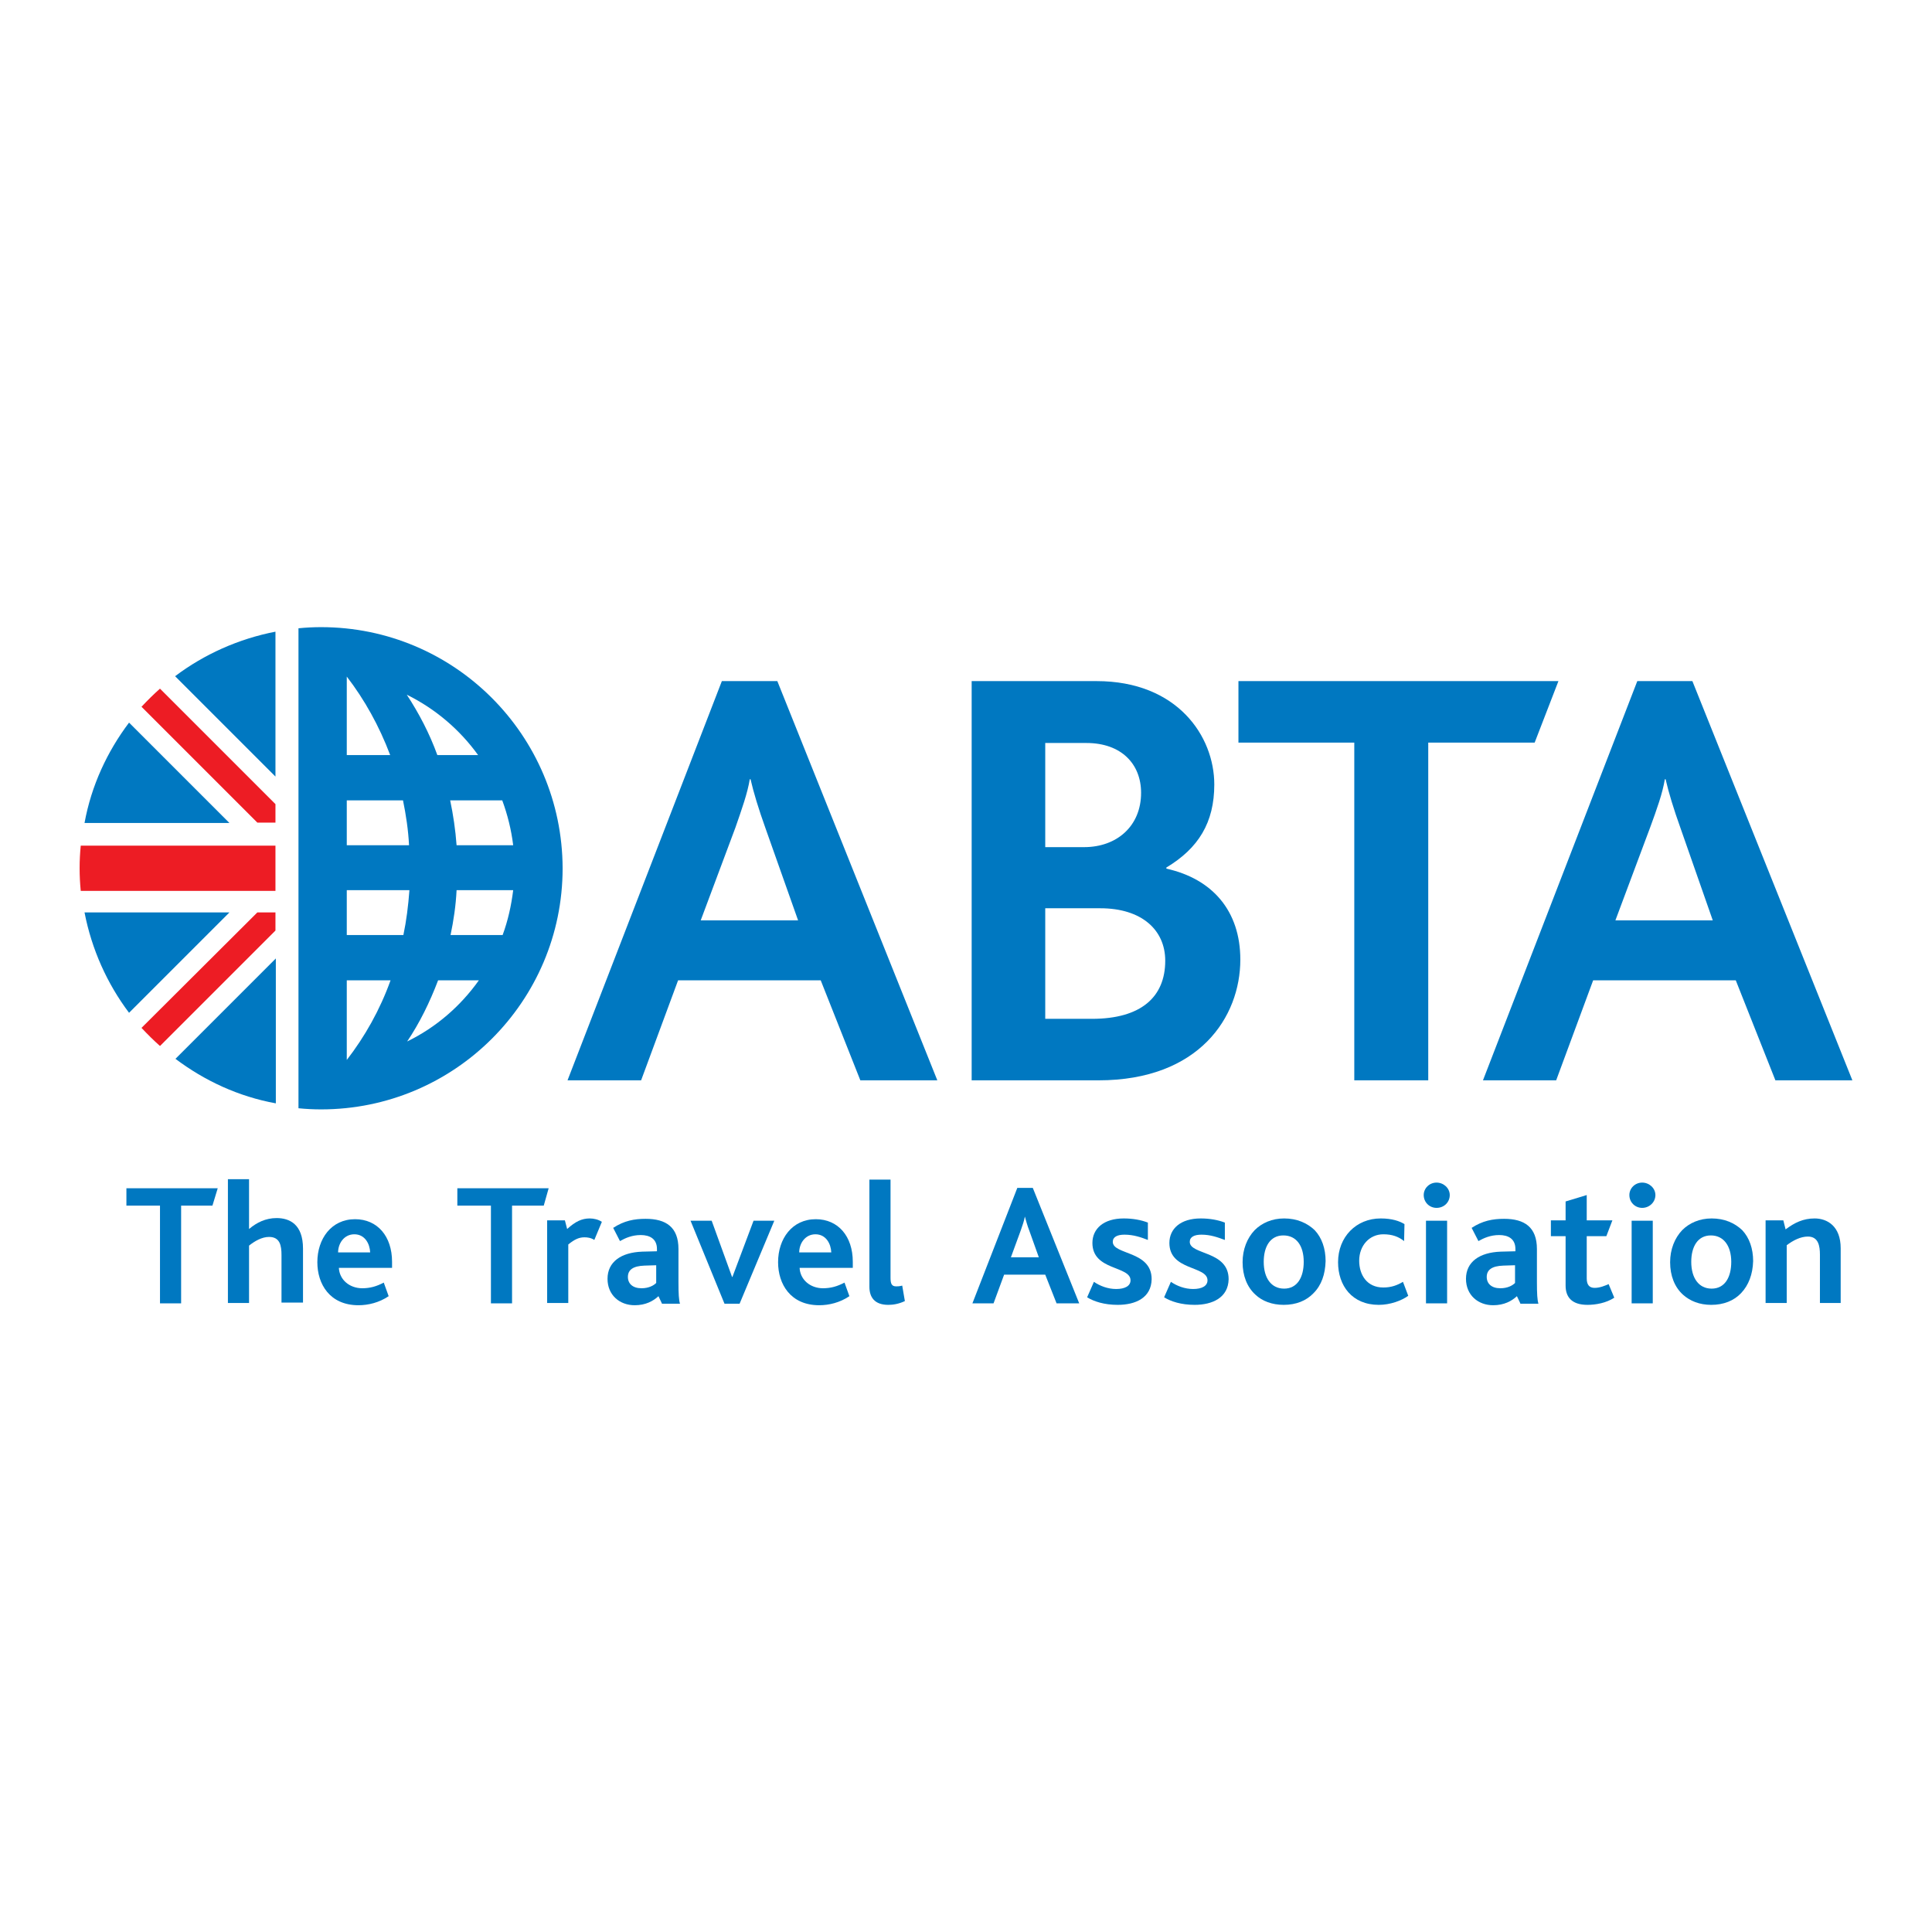 <svg height="512" width="512" xml:space="preserve" style="enable-background:new 0 0 512 512;" viewBox="0 0 512 512" y="0px" x="0px" id="Layer_1" version="1.1" xmlns:xlink="http://www.w3.org/1999/xlink" xmlns="http://www.w3.org/2000/svg">
<style type="text/css">
	.st0{fill:#0078C1;}
	.st1{fill:#ED1C24;}
</style>
<g>
	<polyline points="56.3,319.5 48,319.5 48,345.4 42.4,345.4 42.4,319.5 33.5,319.5 33.5,314.9 57.7,314.9 56.3,319.5" class="st0"></polyline>
	<path d="M74.6,345.4v-12.8c0-2.5-0.4-4.8-3.3-4.8c-1.9,0-3.8,1.1-5.3,2.3v15.2h-5.6v-32.8H66v13.2   c2-1.7,4.4-2.9,7.3-2.9c3.4,0,7,1.6,7,8.1v14.3H74.6" class="st0"></path>
	<path d="M89.8,335.9c0.1,3.2,2.8,5.5,6.2,5.5c2.1,0,3.8-0.5,5.7-1.5l1.3,3.6c-2.5,1.7-5.4,2.4-8,2.4   c-7.6,0-10.9-5.6-10.9-11.4c0-6.2,3.7-11.4,10-11.4c5.9,0,9.8,4.5,9.8,11.3c0,0.4,0,0.9,0,1.6H89.8 M93.9,327.1   c-2.7,0-4.3,2.4-4.3,4.8h8.5C98,329.6,96.7,327.1,93.9,327.1z" class="st0"></path>
	<polyline points="144.1,319.5 135.7,319.5 135.7,345.4 130.1,345.4 130.1,319.5 121.2,319.5 121.2,314.9 145.4,314.9    144.1,319.5" class="st0"></polyline>
	<path d="M157.5,328.6c-0.9-0.6-1.9-0.7-2.6-0.7c-1.4,0-2.6,0.5-4.3,1.9v15.5h-5.6v-21.9h4.7l0.6,2.3   c2.2-2,3.9-2.8,6-2.8c1.1,0,2.3,0.3,3.2,0.9L157.5,328.6" class="st0"></path>
	<path d="M175.4,345.4l-0.9-1.9c-1.4,1.3-3.4,2.4-6.3,2.4c-4,0-7.2-2.7-7.2-7c0-4.5,3.6-7,9.2-7.2l3.9-0.1   c0-0.2,0-0.4,0-0.6c0-2.7-1.9-3.7-4.3-3.7c-2.3,0-4.1,0.8-5.5,1.6l-1.8-3.5c2.9-1.9,5.6-2.4,8.6-2.4c5.4,0,8.7,2.2,8.7,8v8.7   c0,3.2,0.1,4.8,0.4,5.8H175.4 M174,335.3l-3.2,0.1c-3,0.1-4.4,1.1-4.4,3c0,1.8,1.3,3,3.6,3c1.9,0,3.2-0.7,3.9-1.4V335.3z" class="st0"></path>
	<polyline points="196,345.5 192,345.5 183,323.5 188.6,323.5 194,338.4 194.1,338.4 199.7,323.5 205.2,323.5    196,345.5" class="st0"></polyline>
	<path d="M211.9,335.9c0.1,3.2,2.8,5.5,6.2,5.5c2.1,0,3.8-0.5,5.7-1.5l1.3,3.6c-2.5,1.7-5.4,2.4-8,2.4   c-7.6,0-10.9-5.6-10.9-11.4c0-6.2,3.7-11.4,10-11.4c5.9,0,9.8,4.5,9.8,11.3c0,0.4,0,0.9,0,1.6H211.9 M216.1,327.1   c-2.7,0-4.3,2.4-4.3,4.8h8.5C220.2,329.6,218.9,327.1,216.1,327.1z" class="st0"></path>
	<path d="M235.4,345.8c-3.7,0-5-2.1-5-4.8v-28.4h5.6v26c0,1.6,0.3,2.3,1.5,2.3c0.4,0,0.8,0,1.6-0.2l0.7,4.1   C238.1,345.6,236.6,345.8,235.4,345.8" class="st0"></path>
	<path d="M280,345.4l-3-7.6h-10.9l-2.8,7.6h-5.6l11.9-30.6h4.1l12.3,30.6H280 M272.8,326.2c-0.6-1.5-0.9-2.8-1.2-3.8h0   c-0.2,1.1-0.6,2.3-1.1,3.7l-2.6,7.1h7.4L272.8,326.2z" class="st0"></path>
	<path d="M296.2,345.8c-3.6,0-6.3-0.9-8.1-2l1.8-4.1c1.6,1.1,3.7,1.9,5.9,1.9c2.3,0,3.8-0.8,3.8-2.3   c0-3.9-10.1-2.5-10.1-9.9c0-3.8,3-6.5,8.3-6.5c2.4,0,4.6,0.4,6.4,1.1v4.6c-1.8-0.7-3.8-1.4-6.2-1.4c-1.9,0-3.1,0.6-3.1,1.9   c0,3.5,10.3,2.3,10.3,9.9C305.1,343.9,301,345.8,296.2,345.8" class="st0"></path>
	<path d="M316.6,345.8c-3.6,0-6.3-0.9-8.1-2l1.8-4.1c1.6,1.1,3.7,1.9,5.9,1.9c2.3,0,3.8-0.8,3.8-2.3   c0-3.9-10.1-2.5-10.1-9.9c0-3.8,3-6.5,8.3-6.5c2.4,0,4.6,0.4,6.4,1.1v4.6c-1.9-0.7-3.8-1.4-6.2-1.4c-1.9,0-3.1,0.6-3.1,1.9   c0,3.5,10.3,2.3,10.3,9.9C325.5,343.9,321.3,345.8,316.6,345.8" class="st0"></path>
	<path d="M365.4,345.8c-7.1,0-10.8-5.1-10.8-11.3c0-6.7,4.8-11.6,11.3-11.6c3,0,5,0.7,6.3,1.5l-0.1,4.5   c-1.5-1.2-3.2-1.8-5.5-1.8c-3.7,0-6.4,3-6.4,7c0,3.7,2,7.1,6.4,7.1c2.1,0,3.7-0.6,5.2-1.5l1.4,3.7   C371.4,344.7,368.4,345.8,365.4,345.8" class="st0"></path>
	<path d="M380.7,320.1c-1.9,0-3.4-1.5-3.4-3.4c0-1.8,1.5-3.3,3.4-3.3c1.9,0,3.5,1.5,3.5,3.3   C384.2,318.6,382.7,320.1,380.7,320.1 M383.5,345.4h-5.6v-21.9h5.6V345.4z" class="st0"></path>
	<path d="M402.9,345.4l-0.9-1.9c-1.4,1.3-3.4,2.4-6.3,2.4c-4,0-7.2-2.7-7.2-7c0-4.5,3.6-7,9.2-7.2l3.9-0.1   c0-0.2,0-0.4,0-0.6c0-2.7-1.9-3.7-4.3-3.7c-2.3,0-4.1,0.8-5.5,1.6l-1.8-3.5c2.9-1.9,5.6-2.4,8.6-2.4c5.4,0,8.7,2.2,8.7,8v8.7   c0,3.2,0.1,4.8,0.4,5.8H402.9 M401.5,335.3l-3.1,0.1c-3,0.1-4.4,1.1-4.4,3c0,1.8,1.3,3,3.6,3c1.9,0,3.2-0.7,3.9-1.4V335.3z" class="st0"></path>
	<path d="M420.7,345.8c-4.3,0-5.8-2.2-5.8-5.1v-13.1H411v-4.2h3.9v-5l5.6-1.7v6.7h6.8l-1.6,4.2h-5.2v11.2   c0,1.7,0.7,2.5,2.1,2.5c1.4,0,2.8-0.6,3.7-1l1.5,3.6C425.7,345.3,422.9,345.8,420.7,345.8" class="st0"></path>
	<path d="M435.2,320.1c-1.9,0-3.4-1.5-3.4-3.4c0-1.8,1.5-3.3,3.4-3.3c1.9,0,3.5,1.5,3.5,3.3   C438.7,318.6,437.1,320.1,435.2,320.1 M438,345.4h-5.6v-21.9h5.6V345.4z" class="st0"></path>
	<path d="M461.4,342.7c-1.9,2-4.6,3.1-7.9,3.1c-3.1,0-5.6-1-7.5-2.7c-2.2-2-3.4-5-3.4-8.6c0-3.4,1.2-6.4,3.2-8.5   c1.9-1.9,4.6-3.1,7.8-3.1c3.4,0,6.1,1.2,8.1,3.1c1.9,2,2.9,4.9,2.9,8.2C464.5,337.7,463.4,340.6,461.4,342.7 M453.4,327.4   c-3.5,0-5.2,3-5.2,7c0,4.3,2,7.1,5.4,7.1c3.5,0,5.2-3,5.2-7.1C458.8,330.2,456.8,327.4,453.4,327.4z" class="st0"></path>
	<path d="M348.1,342.7c-1.9,2-4.6,3.1-7.9,3.1c-3.1,0-5.7-1-7.5-2.7c-2.2-2-3.4-5-3.4-8.6c0-3.4,1.2-6.4,3.2-8.5   c1.9-1.9,4.6-3.1,7.8-3.1c3.4,0,6.1,1.2,8.1,3.1c1.9,2,2.9,4.9,2.9,8.2C351.2,337.7,350.2,340.6,348.1,342.7 M340.1,327.4   c-3.5,0-5.2,3-5.2,7c0,4.3,2,7.1,5.4,7.1c3.5,0,5.2-3,5.2-7.1C345.5,330.2,343.6,327.4,340.1,327.4z" class="st0"></path>
	<path d="M482.3,345.4v-12.9c0-2.3-0.4-4.8-3.2-4.8c-1.9,0-3.9,1-5.6,2.3v15.3h-5.6v-21.9h4.7l0.6,2.4   c2.4-1.8,4.7-2.9,7.7-2.9c3.3,0,6.9,2,6.9,7.9v14.5H482.3" class="st0"></path>
	<path d="M85.1,166.2c-2,0-4,0.1-6,0.3v10.3h0v112.9h0v4c2,0.2,4,0.3,6,0.3c35.3,0,64-28.6,64-63.9   C149,194.8,120.4,166.2,85.1,166.2 M108.5,235.9c-0.3,4.1-0.8,8.1-1.6,11.9h-15v-11.9H108.5z M91.9,224v-11.9h14.9   c0.8,3.9,1.4,7.9,1.6,11.9H91.9z M121,235.9h15c-0.5,4.1-1.4,8.1-2.8,11.9h-13.8C120.2,244,120.8,240,121,235.9z M121,224   c-0.3-4.1-0.9-8.1-1.7-11.9h13.8c1.4,3.8,2.4,7.8,2.9,11.9H121z M126.7,200.1h-10.8c-2.1-5.8-4.9-11.1-8.1-16   C115.3,187.8,121.8,193.3,126.7,200.1z M103.4,200.1H91.9v-20.8C96.6,185.4,100.5,192.4,103.4,200.1z M91.9,280.9v-21.1h11.6   C100.7,267.6,96.7,274.7,91.9,280.9C91.9,280.9,91.9,280.9,91.9,280.9z M107.9,276c3.3-4.9,6-10.4,8.2-16.2h10.8   C122,266.7,115.5,272.3,107.9,276z" class="st0"></path>
	<path d="M291.1,286.3h-33.6V180.5h33.1c21.4,0,31.2,14.6,31.2,27.4c0,10.1-4.2,16.9-12.7,22v0.3   c12.2,2.7,19.6,11.2,19.6,24.1C328.7,269.5,317.8,286.3,291.1,286.3 M287.9,196.9H277v27.6h10.3c8.7,0,15.1-5.6,15.1-14.4   C302.4,202.5,297.2,196.9,287.9,196.9z M291.6,240.7H277V270h12.4c13,0,19.4-5.8,19.4-15.4C308.8,246.4,302.5,240.7,291.6,240.7z" class="st0"></path>
	<polyline points="406.7,196.8 378.5,196.8 378.5,286.3 358.9,286.3 358.9,196.8 328.2,196.8 328.2,180.5 413,180.5    406.7,196.8" class="st0"></polyline>
	<path d="M228,286.3l-10.5-26.5h-37.8l-9.8,26.5h-19.5l40.9-105.8H206l42.4,105.8H228 M202.9,219.6   c-1.9-5.3-3.2-9.6-4-13.1h-0.2c-0.6,3.7-2.1,7.9-3.8,12.8l-9.2,24.6h25.8L202.9,219.6z" class="st0"></path>
	<path d="M470.5,286.3L460,259.8h-37.8l-9.8,26.5H393l40.9-105.8h14.6l42.4,105.8H470.5 M445.4,219.6   c-1.9-5.3-3.2-9.6-4-13.1h-0.2c-0.6,3.7-2.1,7.9-3.9,12.8l-9.2,24.6h25.8L445.4,219.6z" class="st0"></path>
	<path d="M73,218v-4.9l-30.6-30.6c-1.7,1.5-3.3,3.1-4.9,4.8L68.2,218H73" class="st1"></path>
	<path d="M73,241.8v4.8l-30.6,30.6c-1.7-1.5-3.3-3.1-4.9-4.8l30.7-30.6H73" class="st1"></path>
	<path d="M73,224.1H21.4c-0.2,2-0.3,3.9-0.3,6c0,2,0.1,4,0.3,6H73V224.1" class="st1"></path>
	<path d="M34.2,191.5c-5.8,7.7-10,16.7-11.8,26.6h38.4L34.2,191.5" class="st0"></path>
	<path d="M73,205.8v-38.4c-9.8,1.9-18.9,6-26.6,11.8L73,205.8" class="st0"></path>
	<path d="M46.5,280.6c7.7,5.8,16.7,10,26.6,11.8v-38.4L46.5,280.6" class="st0"></path>
	<path d="M60.8,241.8H22.4c1.9,9.8,6,18.9,11.8,26.6L60.8,241.8" class="st0"></path>
</g>
</svg>